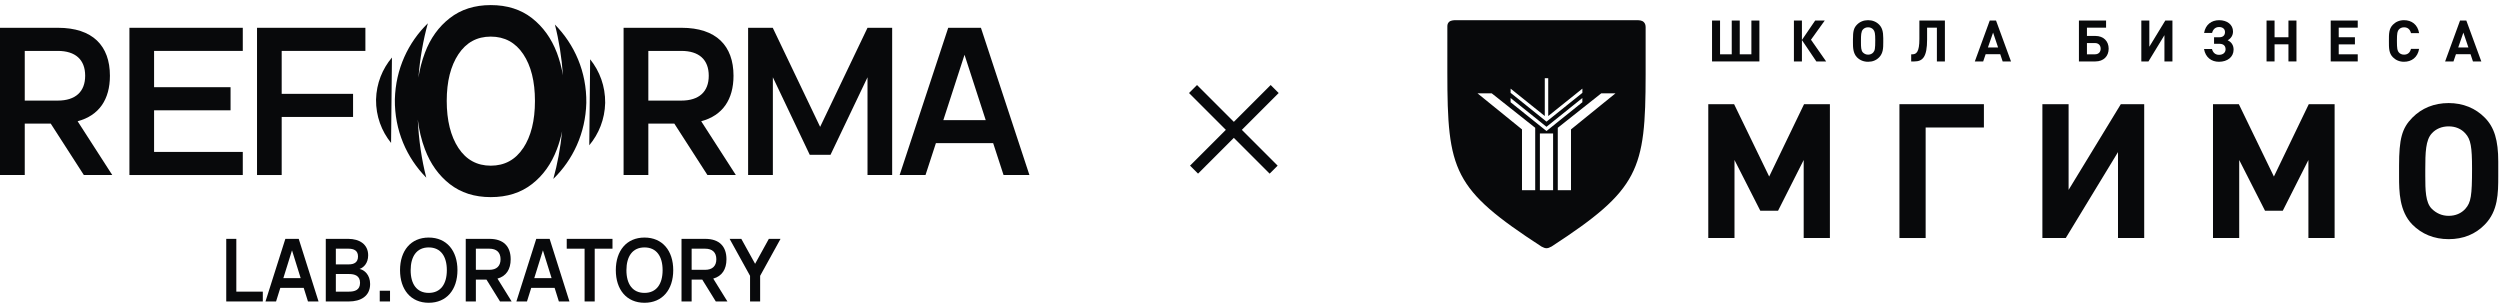 <?xml version="1.0" encoding="UTF-8"?> <svg xmlns="http://www.w3.org/2000/svg" width="221" height="27" viewBox="0 0 221 27" fill="none"> <path d="M7.412 15.472L4.485 10.926H2.188V15.472H0V2.457H5.124C8.186 2.457 9.717 4.039 9.717 6.696C9.717 8.784 8.763 10.212 6.862 10.718L9.924 15.472H7.412ZM2.188 4.5V8.892H5.106C6.673 8.892 7.529 8.106 7.529 6.696C7.529 5.277 6.673 4.5 5.106 4.5H2.188Z" fill="#08090B"></path> <path d="M21.462 15.472H11.441V2.457H21.462V4.5H13.621V7.708H20.381V9.751H13.621V13.43H21.462V15.472Z" fill="#08090B"></path> <path d="M24.901 15.472H22.721V2.457H32.301V4.5H24.901V8.296H31.211V10.338H24.901V15.472Z" fill="#08090B"></path> <path d="M62.537 15.472L59.61 10.926H57.313V15.472H55.125V2.457H60.249C63.311 2.457 64.842 4.039 64.842 6.696C64.842 8.784 63.888 10.212 61.987 10.718L65.049 15.472H62.537ZM57.313 4.5V8.892H60.231C61.798 8.892 62.654 8.106 62.654 6.696C62.654 5.277 61.798 4.5 60.231 4.5H57.313Z" fill="#08090B"></path> <path d="M68.321 15.472H66.133V2.457H68.312L72.5 11.215L76.688 2.457H78.867V15.472H76.688V6.832L73.418 13.683H71.581L68.321 6.832V15.472Z" fill="#08090B"></path> <path d="M86.714 2.457L91.001 15.472H88.714L87.795 12.652H82.734L81.815 15.472H79.528L83.823 2.457H86.714ZM83.391 10.619H87.138L85.264 4.843L83.391 10.619Z" fill="#08090B"></path> <path fill-rule="evenodd" clip-rule="evenodd" d="M39.765 16.276C38.785 15.51 38.05 14.487 37.563 13.194C37.253 12.375 37.043 11.498 36.931 10.569C37.019 12.4 37.277 14.133 37.684 15.707C35.949 13.948 34.87 11.522 34.906 8.781C34.975 6.098 36.083 3.754 37.818 2.064H37.821C37.411 3.537 37.127 5.151 36.99 6.857C37.111 6.087 37.301 5.357 37.563 4.667C38.042 3.388 38.778 2.365 39.765 1.599C40.749 0.833 41.953 0.45 43.387 0.45C44.821 0.45 46.039 0.833 47.023 1.599C48.003 2.365 48.739 3.388 49.229 4.667C49.464 5.296 49.644 5.959 49.766 6.656C49.653 5.065 49.41 3.555 49.052 2.169C50.787 3.927 51.866 6.35 51.83 9.095C51.761 11.777 50.65 14.121 48.918 15.811H48.914C49.278 14.508 49.54 13.097 49.691 11.608C49.575 12.158 49.421 12.687 49.229 13.194C48.742 14.48 48.014 15.51 47.023 16.276C46.039 17.042 44.828 17.425 43.387 17.425C41.945 17.425 40.756 17.042 39.765 16.276ZM46.255 13.089C46.944 12.045 47.29 10.661 47.29 8.927C47.29 7.192 46.944 5.816 46.255 4.786C45.567 3.756 44.605 3.236 43.383 3.236C42.161 3.236 41.217 3.756 40.525 4.793C39.837 5.83 39.491 7.207 39.491 8.919C39.491 10.632 39.837 12.038 40.525 13.082C41.214 14.126 42.169 14.646 43.383 14.646C44.598 14.646 45.563 14.13 46.255 13.082V13.089ZM34.648 5.085L34.571 12.635C33.728 11.59 33.228 10.276 33.242 8.804C33.279 7.364 33.805 6.086 34.648 5.085ZM52.092 12.843L52.169 5.241C53.012 6.293 53.512 7.616 53.498 9.098C53.461 10.548 52.935 11.835 52.092 12.843Z" fill="#08090B"></path> <g clip-path="url(#clip0_818_18798)"> <path d="M128.707 1.784C128.468 1.784 128.226 1.804 128.077 1.956C127.943 2.093 127.945 2.265 127.946 2.378L127.945 6.385C127.945 15.123 128.458 16.713 136.252 21.786C136.261 21.791 136.308 21.815 136.307 21.815C136.448 21.887 136.568 21.942 136.71 21.942C136.838 21.942 136.965 21.9 137.16 21.791C144.899 16.755 145.464 15.035 145.474 6.61V2.401C145.474 2.213 145.421 2.064 145.316 1.959C145.141 1.784 144.895 1.784 144.609 1.784L128.707 1.784ZM136.559 6.911H136.863V10.258L139.883 7.834V8.208L136.712 10.753V10.754L136.711 10.753L136.711 10.754V10.753L133.539 8.208V7.834L136.559 10.258L136.559 6.911ZM130.608 8.248H131.866L135.712 11.296V16.814H134.544V11.44L130.608 8.248ZM141.554 8.248H142.812L138.876 11.44V16.814H137.708V11.296L141.554 8.248ZM133.537 8.664L136.709 11.21L139.881 8.664V9.038L136.71 11.583V11.584L136.709 11.584V11.583L133.537 9.039L133.537 8.664ZM136.126 11.8H137.294V16.814H136.126V11.8Z" fill="#08090B"></path> </g> <path d="M151.344 5.431V1.816H152.052V4.801H153.086V1.816H153.794V4.801H154.823V1.816H155.531V5.431H151.344Z" fill="#08090B"></path> <path d="M158.582 5.431V1.816H159.29V3.532L160.462 1.816H161.307L160.09 3.511L161.43 5.431H160.564L159.29 3.542V5.431H158.582Z" fill="#08090B"></path> <path d="M165.594 2.607C165.482 2.48 165.324 2.414 165.14 2.414C164.957 2.414 164.794 2.48 164.682 2.607C164.519 2.785 164.509 3.125 164.509 3.572V3.755C164.509 4.131 164.514 4.471 164.682 4.639C164.804 4.76 164.957 4.831 165.14 4.831C165.324 4.831 165.482 4.765 165.594 4.639C165.742 4.471 165.772 4.293 165.772 3.557C165.772 2.963 165.736 2.765 165.594 2.607ZM166.48 3.755C166.48 4.227 166.475 4.699 166.119 5.065C165.864 5.329 165.533 5.461 165.14 5.461C164.748 5.461 164.412 5.324 164.157 5.065C163.806 4.705 163.801 4.166 163.801 3.775V3.476C163.801 2.754 163.877 2.465 164.157 2.18C164.412 1.921 164.748 1.784 165.14 1.784C165.528 1.784 165.864 1.921 166.119 2.18C166.373 2.439 166.48 2.785 166.48 3.369V3.755Z" fill="#08090B"></path> <path d="M171.221 5.431V2.445H170.355V3.496C170.355 5.015 169.983 5.431 169.229 5.431H168.949V4.801H169.051C169.413 4.801 169.673 4.588 169.673 3.456V1.816H171.929V5.431L171.221 5.431Z" fill="#08090B"></path> <path d="M176.189 2.882L175.731 4.198H176.632L176.189 2.882ZM177.035 5.432L176.821 4.792H175.532L175.313 5.432H174.574L175.894 1.816H176.449L177.773 5.432H177.035Z" fill="#08090B"></path> <path d="M185.194 3.806H184.486V4.801H185.194C185.51 4.801 185.698 4.603 185.698 4.304C185.698 4.009 185.51 3.806 185.194 3.806ZM185.229 5.431H183.777V1.816H186.177V2.445H184.486V3.177H185.229C185.958 3.177 186.406 3.643 186.406 4.304C186.406 4.964 185.963 5.431 185.229 5.431Z" fill="#08090B"></path> <path d="M191.336 5.431V3.11L189.924 5.431H189.293V1.815H190.001V4.131L191.412 1.815H192.043V5.431H191.336Z" fill="#08090B"></path> <path d="M194.836 4.334H195.539C195.615 4.623 195.809 4.847 196.16 4.847C196.517 4.847 196.741 4.649 196.741 4.359C196.741 4.054 196.558 3.872 196.191 3.872H195.722V3.293H196.196C196.507 3.293 196.69 3.125 196.69 2.836C196.69 2.557 196.486 2.389 196.166 2.389C195.814 2.389 195.62 2.622 195.549 2.912H194.841C194.968 2.171 195.498 1.785 196.17 1.785C196.879 1.785 197.398 2.176 197.398 2.785C197.398 3.135 197.21 3.409 196.924 3.562C197.245 3.704 197.449 3.989 197.449 4.385C197.449 5.04 196.904 5.461 196.155 5.461C195.493 5.461 194.963 5.075 194.836 4.334Z" fill="#08090B"></path> <path d="M202.299 5.431V3.918H201.071V5.431H200.363V1.816H201.071V3.293H202.299V1.816H203.007V5.431H202.299Z" fill="#08090B"></path> <path d="M206.035 5.431V1.816H208.424V2.445H206.743V3.293H208.175V3.923H206.743V4.801H208.424V5.431H206.035Z" fill="#08090B"></path> <path d="M212.514 5.46C212.117 5.46 211.791 5.318 211.536 5.065C211.17 4.699 211.18 4.247 211.18 3.622C211.18 2.998 211.17 2.546 211.536 2.18C211.791 1.926 212.117 1.784 212.514 1.784C213.192 1.784 213.722 2.17 213.849 2.927H213.131C213.059 2.637 212.876 2.414 212.52 2.414C212.326 2.414 212.168 2.485 212.066 2.602C211.929 2.754 211.888 2.927 211.888 3.622C211.888 4.318 211.929 4.491 212.066 4.643C212.168 4.76 212.326 4.831 212.52 4.831C212.876 4.831 213.059 4.608 213.131 4.318H213.849C213.722 5.075 213.187 5.46 212.514 5.46Z" fill="#08090B"></path> <path d="M217.763 2.882L217.305 4.198H218.207L217.763 2.882ZM218.609 5.432L218.395 4.792H217.106L216.887 5.432H216.148L217.468 1.816H218.023L219.348 5.432H218.609Z" fill="#08090B"></path> <path d="M159.446 21.04V14.144L157.179 18.631H155.612L153.329 14.144V21.04H151.012V9.209H153.295L156.396 15.606L159.479 9.209H161.763V21.04H159.446Z" fill="#08090B"></path> <path d="M170.227 11.271V21.041H167.91V9.21H175.377V11.271H170.227Z" fill="#08090B"></path> <path d="M187.231 21.04V13.446L182.614 21.04H180.547V9.209H182.864V16.786L187.481 9.209H189.548V21.04H187.231Z" fill="#08090B"></path> <path d="M204.063 21.04V14.144L201.796 18.631H200.229L197.946 14.144V21.04H195.629V9.209H197.913L201.013 15.606L204.096 9.209H206.38V21.04H204.063Z" fill="#08090B"></path> <path d="M217.945 11.803C217.579 11.387 217.062 11.171 216.462 11.171C215.862 11.171 215.329 11.387 214.962 11.803C214.429 12.384 214.395 13.497 214.395 14.959V15.557C214.395 16.787 214.412 17.901 214.962 18.449C215.362 18.848 215.862 19.08 216.462 19.08C217.062 19.08 217.579 18.864 217.945 18.449C218.428 17.901 218.529 17.319 218.529 14.909C218.529 12.966 218.412 12.318 217.945 11.803ZM220.846 15.557C220.846 17.103 220.829 18.648 219.662 19.844C218.829 20.708 217.745 21.141 216.462 21.141C215.179 21.141 214.079 20.692 213.245 19.844C212.095 18.665 212.078 16.904 212.078 15.624V14.644C212.078 12.284 212.328 11.337 213.245 10.407C214.079 9.559 215.179 9.111 216.462 9.111C217.728 9.111 218.829 9.559 219.662 10.407C220.496 11.255 220.846 12.384 220.846 14.295V15.557Z" fill="#08090B"></path> <line x1="105.553" y1="14.996" x2="112.68" y2="7.869" stroke="#08090B"></line> <line x1="105.463" y1="7.87" x2="112.59" y2="14.997" stroke="#08090B"></line> <path d="M23.232 26.649H20V21.115H20.891V25.781H23.232V26.649Z" fill="#08090B"></path> <path d="M26.407 21.115L28.159 26.649H27.224L26.848 25.45H24.779L24.404 26.649H23.469L25.225 21.115H26.407ZM25.048 24.586H26.579L25.814 22.13L25.048 24.586Z" fill="#08090B"></path> <path d="M30.842 26.649H28.799V21.115H30.786C31.769 21.115 32.546 21.592 32.546 22.568C32.546 23.283 32.13 23.663 31.784 23.775C32.204 23.855 32.719 24.29 32.719 25.108C32.719 26.188 31.876 26.649 30.842 26.649ZM30.805 21.984H29.689V23.371H30.842C31.291 23.371 31.648 23.198 31.648 22.672C31.648 22.145 31.283 21.984 30.805 21.984ZM29.689 25.781H30.842C31.357 25.781 31.828 25.646 31.828 25.001C31.828 24.37 31.353 24.224 30.871 24.224H29.689V25.781Z" fill="#08090B"></path> <path d="M34.478 26.649H33.569V25.7H34.478V26.649Z" fill="#08090B"></path> <path d="M37.899 26.765C36.313 26.765 35.363 25.6 35.363 23.882C35.363 22.165 36.313 21 37.899 21C39.49 21 40.439 22.165 40.439 23.882C40.439 25.6 39.49 26.765 37.899 26.765ZM37.899 25.892C38.967 25.892 39.501 25.093 39.501 23.882C39.501 22.672 38.967 21.872 37.899 21.872C36.832 21.872 36.305 22.672 36.302 23.882C36.298 25.093 36.832 25.892 37.899 25.892Z" fill="#08090B"></path> <path d="M44.202 26.649L43.005 24.716H42.067V26.649H41.172V21.115H43.267C44.518 21.115 45.144 21.788 45.144 22.918C45.144 23.805 44.754 24.413 43.977 24.628L45.229 26.649H44.202ZM42.067 21.984V23.852H43.259C43.9 23.852 44.249 23.517 44.249 22.918C44.249 22.314 43.9 21.984 43.259 21.984H42.067Z" fill="#08090B"></path> <path d="M48.587 21.115L50.339 26.649H49.404L49.029 25.45H46.96L46.584 26.649H45.649L47.405 21.115H48.587ZM47.229 24.586H48.76L47.994 22.13L47.229 24.586Z" fill="#08090B"></path> <path d="M52.572 26.649H51.678V21.984H50.099V21.115H54.144V21.984H52.572V26.649Z" fill="#08090B"></path> <path d="M56.974 26.765C55.387 26.765 54.438 25.6 54.438 23.882C54.438 22.165 55.387 21 56.974 21C58.564 21 59.514 22.165 59.514 23.882C59.514 25.6 58.564 26.765 56.974 26.765ZM56.974 25.892C58.041 25.892 58.575 25.093 58.575 23.882C58.575 22.672 58.041 21.872 56.974 21.872C55.906 21.872 55.38 22.672 55.376 23.882C55.373 25.093 55.906 25.892 56.974 25.892Z" fill="#08090B"></path> <path d="M63.276 26.649L62.08 24.716H61.141V26.649H60.246V21.115H62.341C63.593 21.115 64.219 21.788 64.219 22.918C64.219 23.805 63.828 24.413 63.051 24.628L64.303 26.649H63.276ZM61.141 21.984V23.852H62.334C62.974 23.852 63.324 23.517 63.324 22.918C63.324 22.314 62.974 21.984 62.334 21.984H61.141Z" fill="#08090B"></path> <path d="M67.196 26.649H66.305V24.382L64.498 21.115H65.532L66.751 23.321L67.966 21.115H69L67.196 24.382V26.649Z" fill="#08090B"></path> <defs> <clipPath id="clip0_818_18798"> <rect width="17.529" height="20.158" fill="white" transform="translate(127.945 1.784)"></rect> </clipPath> </defs> </svg> 
